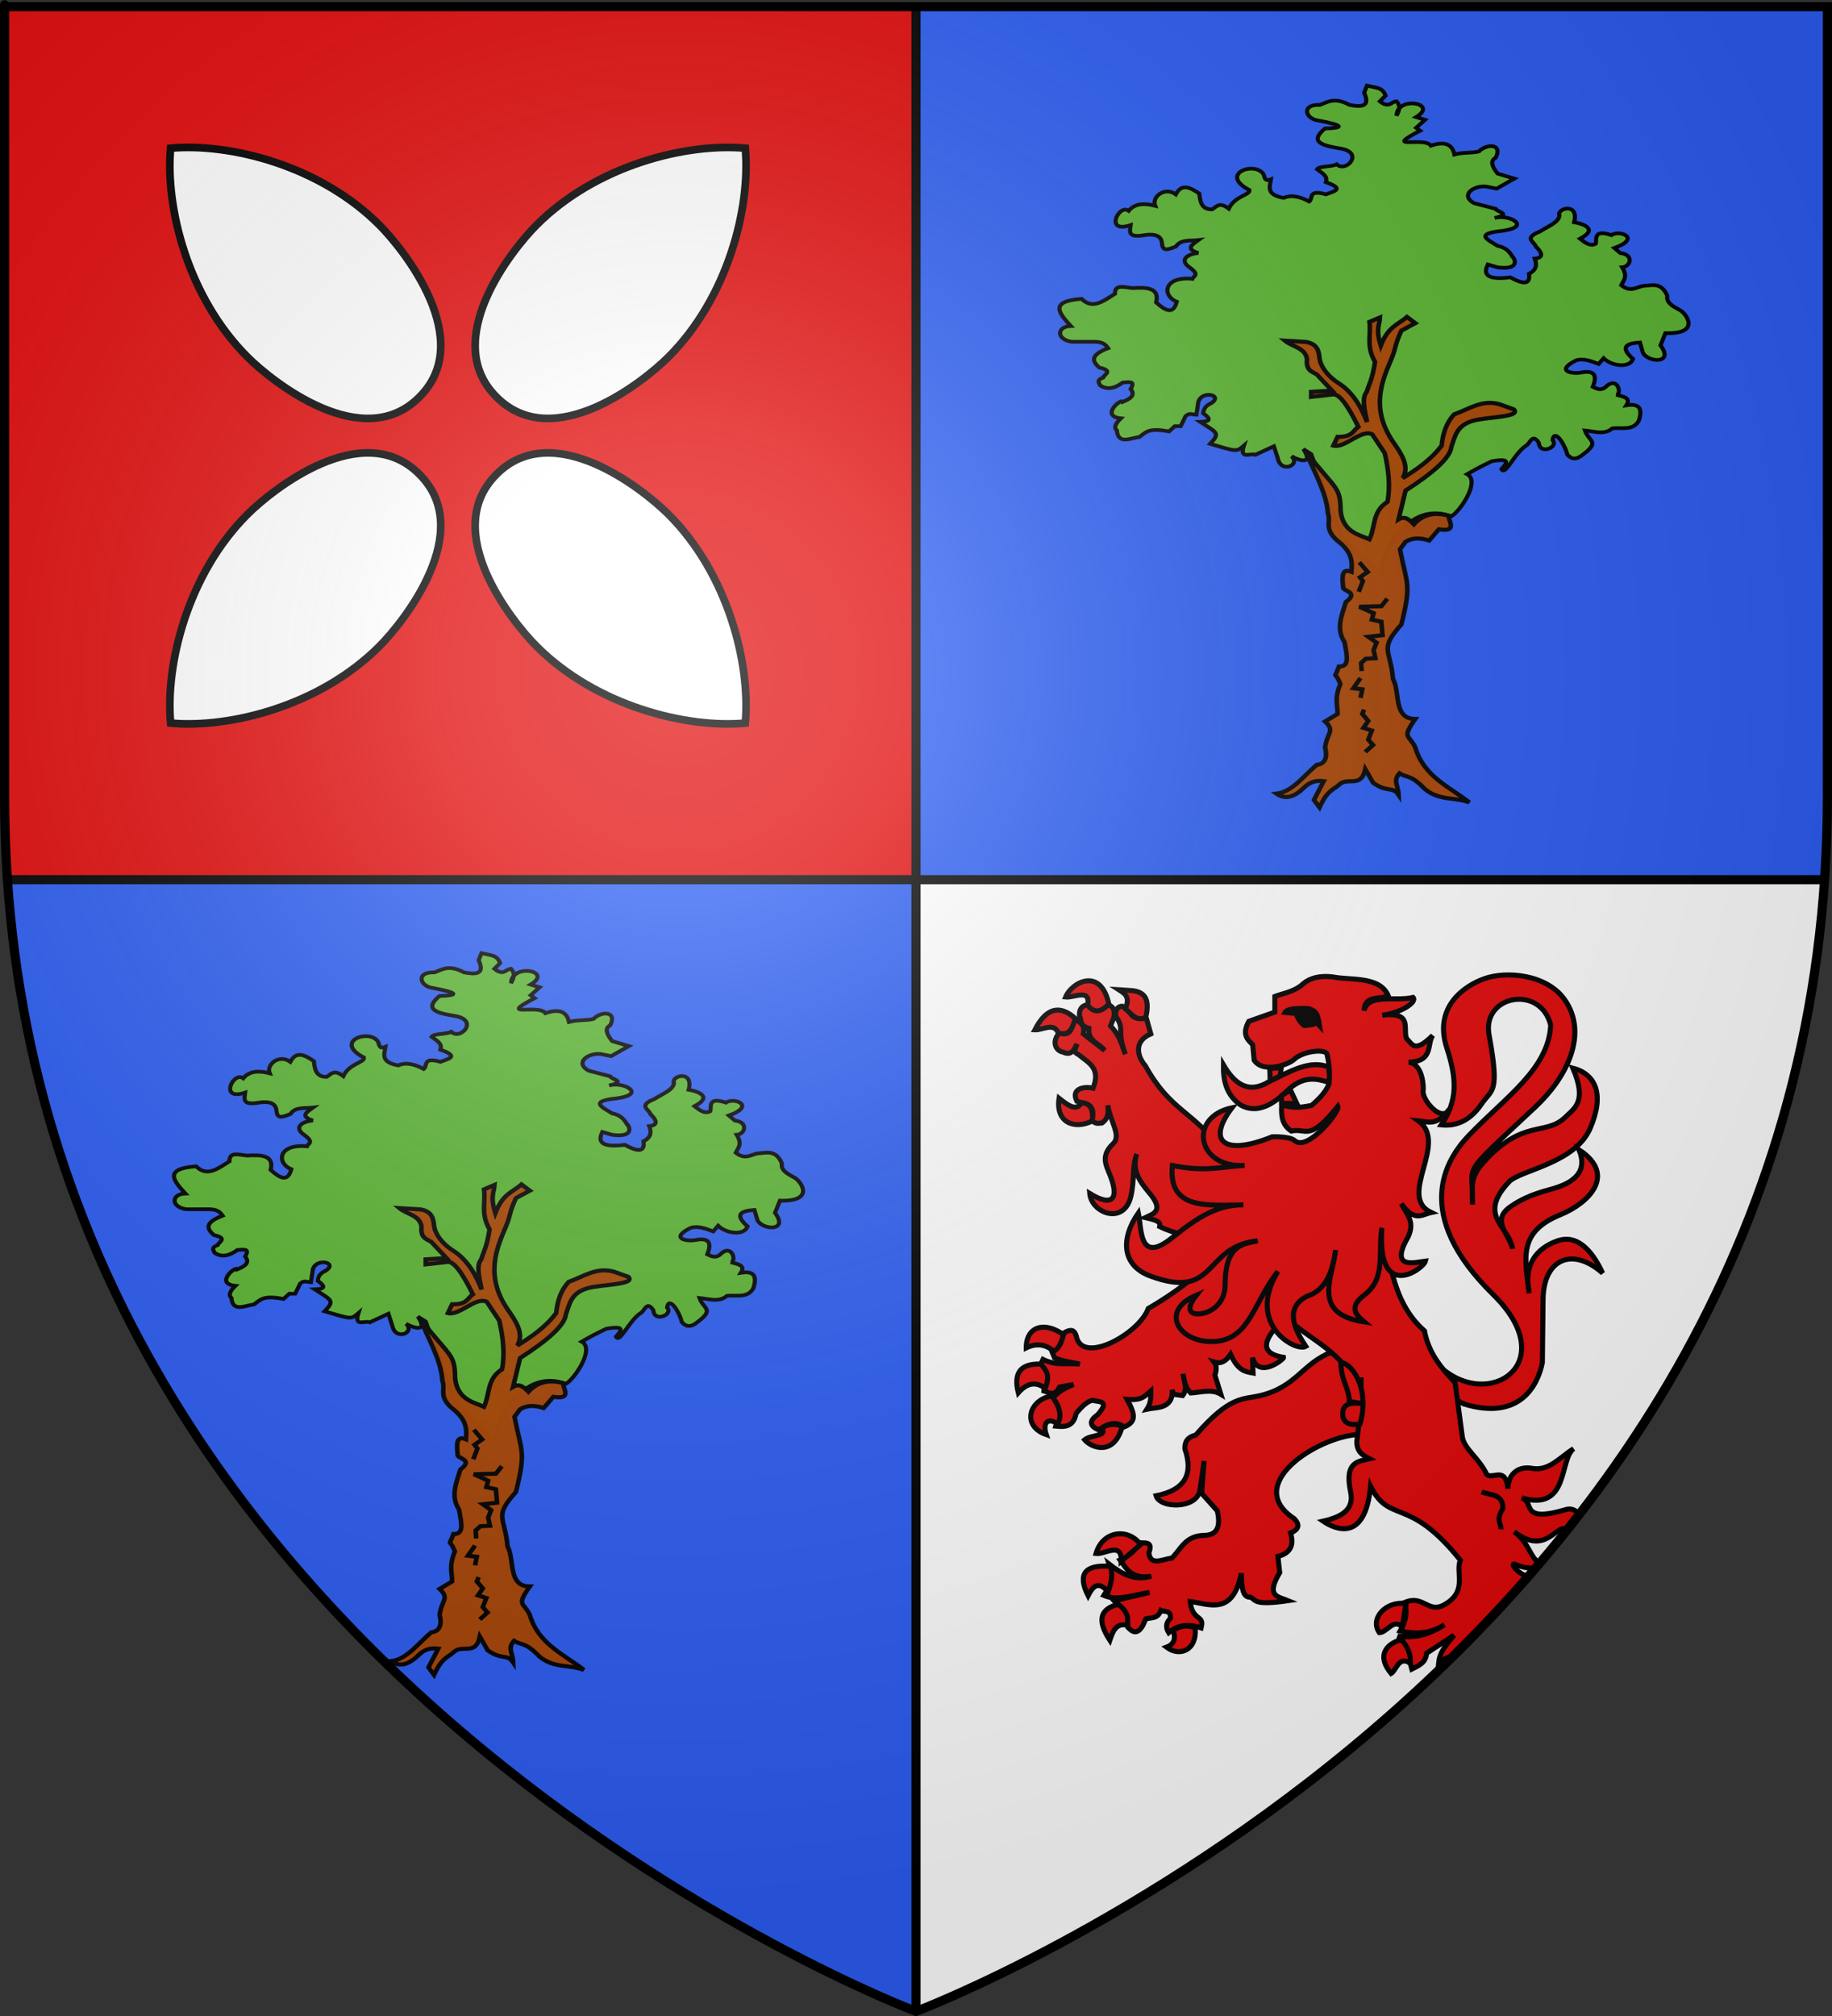 <?xml version="1.0" encoding="UTF-8" standalone="no"?>
<svg
   xmlns:dc="http://purl.org/dc/elements/1.1/"
   xmlns:cc="http://creativecommons.org/ns#"
   xmlns:rdf="http://www.w3.org/1999/02/22-rdf-syntax-ns#"
   xmlns:svg="http://www.w3.org/2000/svg"
   xmlns="http://www.w3.org/2000/svg"
   xmlns:xlink="http://www.w3.org/1999/xlink"
   xmlns:sodipodi="http://sodipodi.sourceforge.net/DTD/sodipodi-0.dtd"
   xmlns:inkscape="http://www.inkscape.org/namespaces/inkscape"
   height="660"
   width="600"
   version="1.0"
   id="svg2"
   sodipodi:version="0.32"
   inkscape:version="0.46"
   sodipodi:docname="Blason_ville_fr_Lécussan_(Haute-Garonne).svg"
   sodipodi:docbase="D:\Mes documents\Renaud-Notre Lapin"
   inkscape:export-filename="/Users/olivier/Desktop/Blason Rouge/Blason_Vide_3D.png"
   inkscape:export-xdpi="144"
   inkscape:export-ydpi="144"
   inkscape:output_extension="org.inkscape.output.svg.inkscape">
  <rect width="100%" height="100%" fill="#333333" stroke="none"/>
  <sodipodi:namedview
     inkscape:window-height="975"
     inkscape:window-width="1280"
     inkscape:pageshadow="2"
     inkscape:pageopacity="0.0"
     guidetolerance="10.0"
     gridtolerance="10.0"
     objecttolerance="10.0"
     borderopacity="1.0"
     bordercolor="#666666"
     pagecolor="#ffffff"
     id="base"
     showgrid="false"
     height="660px"
     inkscape:zoom="1.1590904"
     inkscape:cx="300.00013"
     inkscape:cy="339.79429"
     inkscape:window-x="-4"
     inkscape:window-y="-4"
     inkscape:current-layer="layer3"
     inkscape:object-paths="false"
     inkscape:object-nodes="true" />
  <desc
     id="desc4">Flag of Canton of Valais (Wallis)</desc>
  <defs
     id="defs6">
    <linearGradient
       id="linearGradient2893">
      <stop
         style="stop-color:white;stop-opacity:0.314;"
         offset="0"
         id="stop2895" />
      <stop
         id="stop2897"
         offset="0.19"
         style="stop-color:white;stop-opacity:0.251;" />
      <stop
         style="stop-color:#6b6b6b;stop-opacity:0.125;"
         offset="0.6"
         id="stop2901" />
      <stop
         style="stop-color:black;stop-opacity:0.125;"
         offset="1"
         id="stop2899" />
    </linearGradient>
    <radialGradient
       inkscape:collect="always"
       xlink:href="#linearGradient2893"
       id="radialGradient3163"
       gradientUnits="userSpaceOnUse"
       gradientTransform="matrix(1.353,0,0,1.349,-77.629,-85.747)"
       cx="221.445"
       cy="226.331"
       fx="221.445"
       fy="226.331"
       r="300" />
    <g
       id="s">
      <g
         id="c">
        <path
           id="t"
           d="M 0,0 L 0,1 L 0.5,1 L 0,0 z "
           transform="matrix(0.951,0.309,-0.309,0.951,0,-1)" />
        <use
           xlink:href="#t"
           transform="scale(-1,1)"
           id="use2144"
           x="0"
           y="0"
           width="810"
           height="540" />
      </g>
      <g
         id="a">
        <use
           xlink:href="#c"
           transform="matrix(0.309,0.951,-0.951,0.309,0,0)"
           id="use2147"
           x="0"
           y="0"
           width="810"
           height="540" />
        <use
           xlink:href="#c"
           transform="matrix(-0.809,0.588,-0.588,-0.809,0,0)"
           id="use2149"
           x="0"
           y="0"
           width="810"
           height="540" />
      </g>
      <use
         xlink:href="#a"
         transform="scale(-1,1)"
         id="use2151"
         x="0"
         y="0"
         width="810"
         height="540" />
    </g>
    <g
       id="s-4">
      <g
         id="c-8">
        <path
           transform="matrix(0.951,0.309,-0.309,0.951,0,-1)"
           d="M 0,0 L 0,1 L 0.5,1 L 0,0 z "
           id="t-8" />
        <use
           height="540"
           width="810"
           y="0"
           x="0"
           id="use2144-2"
           transform="scale(-1,1)"
           xlink:href="#t-8" />
      </g>
      <g
         id="a-4">
        <use
           height="540"
           width="810"
           y="0"
           x="0"
           id="use2147-5"
           transform="matrix(0.309,0.951,-0.951,0.309,0,0)"
           xlink:href="#c-8" />
        <use
           height="540"
           width="810"
           y="0"
           x="0"
           id="use2149-5"
           transform="matrix(-0.809,0.588,-0.588,-0.809,0,0)"
           xlink:href="#c-8" />
      </g>
      <use
         height="540"
         width="810"
         y="0"
         x="0"
         id="use2151-1"
         transform="scale(-1,1)"
         xlink:href="#a-4" />
    </g>
  </defs>
  <g
     inkscape:groupmode="layer"
     id="layer3"
     inkscape:label="Fond écu"
     style="display:inline">
    <path
       style="fill:#2b5df2;fill-opacity:1;fill-rule:evenodd;stroke:none;stroke-width:1px;stroke-linecap:butt;stroke-linejoin:miter;stroke-opacity:1"
       d="M 300,2.188 L 300,288 L 597.562,288 C 598.173,279.084 598.5,269.998 598.5,260.719 C 598.5,-24.733 598.5,2.188 598.5,2.188 L 300,2.188 z"
       id="path2855" />
    <path
       style="opacity:1;fill:#2b5df2;fill-opacity:1;stroke:none;stroke-width:2.5;stroke-miterlimit:4;stroke-dasharray:none;stroke-opacity:1"
       d="M 2.438,288 C 20.604,553.343 300,658.5 300,658.5 L 300,288 L 2.438,288 z"
       id="rect13347" />
    <path
       id="path13355"
       d="M 597.562,288 C 579.396,553.343 300,658.5 300,658.5 L 300,288 L 597.562,288 z"
       style="opacity:1;fill:#ffffff;fill-opacity:1;stroke:none;stroke-width:2.5;stroke-miterlimit:4;stroke-dasharray:none;stroke-opacity:1" />
    <path
       id="path13364"
       d="M 300,2.188 L 300,288 L 2.438,288 C 1.827,279.084 1.5,269.998 1.5,260.719 C 1.5,-24.733 1.5,2.188 1.5,2.188 L 300,2.188 z"
       style="fill:#e20909;fill-opacity:1;fill-rule:evenodd;stroke:none;stroke-width:1px;stroke-linecap:butt;stroke-linejoin:miter;stroke-opacity:1" />
    <rect
       style="opacity:1;fill:#000000;fill-opacity:1;stroke:none;stroke-width:2.5;stroke-miterlimit:4;stroke-dasharray:none;stroke-opacity:1"
       id="rect13643"
       width="3"
       height="657"
       x="298.5"
       y="1.5" />
    <rect
       y="2.438"
       x="-289.5"
       height="595.126"
       width="3"
       id="rect13645"
       style="opacity:1;fill:#000000;fill-opacity:1;stroke:none;stroke-width:2.5;stroke-miterlimit:4;stroke-dasharray:none;stroke-opacity:1"
       transform="matrix(0,-1,1,0,0,0)" />
  </g>
  <g
     inkscape:groupmode="layer"
     id="layer4"
     inkscape:label="Meubles">
    <g
       style="display:inline"
       id="g6974"
       transform="translate(-469.184,-497.366)">
      <path
         id="path6966"
         d="M 525.061,545.885 C 523.308,565.058 530.573,594.638 550.274,614.276 C 558.298,622.274 587.933,646.042 606.533,627.357 C 625.218,608.757 601.472,579.1 593.474,571.076 C 573.836,551.375 544.234,544.132 525.061,545.885 z"
         style="fill:#ffffff;fill-opacity:1;stroke:#000000;stroke-width:2.5;stroke-miterlimit:4;stroke-dasharray:none;stroke-opacity:1;display:inline" />
      <use
         height="660"
         width="600"
         transform="matrix(-1,0,0,1,1238.342,0)"
         id="use6968"
         xlink:href="#path6966"
         y="0"
         x="0" />
      <use
         height="660"
         width="600"
         transform="matrix(1,0,0,-1,0,1279.986)"
         id="use6970"
         xlink:href="#path6966"
         y="0"
         x="0" />
      <use
         height="660"
         width="600"
         transform="matrix(-1,0,0,-1,1238.342,1279.986)"
         id="use6972"
         xlink:href="#path6966"
         y="0"
         x="0" />
    </g>
    <g
       style="display:inline"
       id="g7819"
       transform="matrix(1,0,0,0.9,-635.366,-586.443)">
      <path
         style="fill:#5ab532;fill-opacity:1;stroke:#000000;stroke-width:1.35;stroke-miterlimit:4;stroke-dasharray:none;stroke-opacity:1;display:inline"
         d="M 1083.054,682.784 C 1086.308,683.613 1088.13,683.387 1089.157,686.38 L 1087.288,688.46 C 1090.383,691.211 1090.948,688.497 1092.752,688.46 C 1094.318,690.449 1093.454,692.044 1092.752,693.666 C 1092.9,686.347 1106.708,689.167 1099.179,694.186 L 1102.068,695.182 L 1099.179,698.091 L 1100.464,699.132 C 1087.919,706.479 1101.839,701.137 1103.999,704.598 C 1108.068,703.065 1110.917,703.648 1111.712,707.795 C 1114.39,706.937 1117.595,707.362 1119.746,706.681 C 1122.332,703.78 1127.627,703.829 1125.209,709.024 C 1123.311,710.077 1124.018,712.186 1125.852,714.75 L 1131.315,716.573 L 1125.531,720.217 L 1121.996,719.436 C 1117.881,719.057 1113.51,722.625 1118.11,725.495 L 1125.183,727.551 C 1125.436,728.645 1130.863,729.459 1124.888,730.889 C 1129.313,729.322 1137.429,734.013 1127.459,735.575 C 1117.907,736.615 1122.816,738.909 1125.852,741.041 C 1128.216,741.525 1129.711,742.947 1130.673,744.946 C 1131.448,745.505 1133.427,749.966 1125.852,748.85 L 1122.638,747.809 C 1121.804,749.925 1120.396,753.837 1130.03,752.495 C 1135.271,755.739 1136.488,754.367 1136.136,751.193 C 1138.629,749.788 1138.777,747.841 1138.008,745.681 C 1140.053,745.442 1141.32,744.474 1138.385,741.302 C 1137.954,739.579 1134.164,738.245 1139.671,735.835 C 1142.16,734.039 1145.745,732.597 1146.098,730.108 C 1144.977,727.329 1152.653,725.055 1150.918,732.451 C 1152.967,732.845 1159.41,734.599 1152.847,738.438 C 1154.561,739.99 1156.275,741.32 1157.989,740.26 C 1158.433,738.798 1156.955,734.865 1163.13,737.137 C 1165.674,735.058 1173.144,738.217 1164.094,741.822 L 1166.023,743.644 C 1170.587,744.24 1169.402,748.606 1166.665,748.85 C 1168.586,752.389 1167.066,753.604 1166.344,755.358 C 1169.405,758.012 1171.216,756.108 1173.414,755.618 C 1176.319,755.457 1179.433,754.022 1181.448,759.263 C 1180.957,761.761 1183.397,763.072 1185.626,764.469 C 1187.685,765.672 1192.528,773.176 1180.805,772.799 L 1179.199,777.224 C 1183.884,784.213 1174.872,783.46 1173.414,779.827 L 1172.45,776.183 C 1168.149,776.513 1165.678,777.701 1170.2,782.17 C 1169.079,785.647 1163.161,784.788 1160.56,781.909 L 1158.953,783.992 C 1156.489,782.98 1154.025,781.862 1151.561,782.69 C 1144.515,786.599 1150.4,787.731 1153.168,787.115 C 1157.825,786.12 1158.439,788.399 1157.024,792.321 C 1158.524,793.174 1160.024,793.819 1161.524,792.061 C 1165.168,788.471 1166.662,794.978 1164.737,795.185 C 1166.721,795.891 1169.68,796.12 1168.011,799.041 C 1171.709,798.379 1173.544,799.569 1172.129,804.556 C 1170.311,808.41 1166.551,807.025 1163.452,807.419 C 1160.799,809.925 1157.541,808.512 1154.454,808.2 C 1155.729,812.301 1159.525,812.147 1153.811,816.955 C 1151.246,819.253 1149.845,818.408 1148.669,816.955 C 1147.824,813.05 1144.431,807.388 1143.849,811.654 C 1145.998,814.287 1139.601,817.189 1139.349,812.695 C 1137.362,809.259 1136.617,812.363 1135.493,813.476 C 1131.458,816.097 1128.37,824.931 1127.138,822.257 C 1128.703,820.234 1130.556,818.095 1123.924,819.393 C 1120.006,821.457 1117.988,822.752 1115.89,824.079 C 1121.132,827.18 1110.446,842.243 1109.789,839.145 C 1095.25,833.735 1086.274,856.538 1087.936,860.707 L 1075.076,847.71 L 1064.793,816.79 L 1062.222,814.968 C 1065.701,820.731 1060.871,819.226 1058.366,817.571 C 1061.491,820.748 1054.925,823.925 1053.866,818.352 L 1052.581,813.927 L 1046.475,817.05 C 1045.035,816.217 1041.228,819.005 1042.735,813.739 C 1040.31,816.037 1040.425,815.916 1031.692,813.05 C 1035.088,809.059 1033.979,809.068 1028.479,805.076 C 1032.448,804.944 1031.503,803.588 1029.443,801.953 C 1029.552,800.133 1030.5,798.992 1032.014,798.308 C 1036.2,795.294 1028.976,793.465 1027.836,797.788 L 1027.193,802.473 C 1026.015,802.448 1024.836,801.645 1023.658,802.994 L 1022.051,806.638 L 1020.123,806.638 L 1018.225,808.552 C 1011.403,807.097 1010.691,808.884 1008.554,810.543 C 1005.526,810.98 1001.567,813.429 1001.163,808.2 C 1000.051,807.141 1000.756,805.591 1002.448,803.775 C 995.486,802.986 1002.767,796.256 1003.091,797.788 C 1005.614,796.66 1007.322,795.355 1005.662,793.102 C 1007.405,789.952 1004.932,790.644 1003.091,790.76 C 1000.627,792.72 998.163,793.616 995.699,791.801 C 995.262,790.846 994.406,789.892 996.663,788.937 C 997.046,787.723 1000.114,786.508 995.378,785.293 C 993.159,783.094 992.161,780.839 998.27,778.265 C 997.529,777.115 996.797,775.962 993.771,775.922 L 986.38,775.922 C 981.239,775.111 981.418,770.357 986.058,770.195 C 982.259,765.596 978.786,761.192 989.593,760.304 C 993.236,764.361 996.878,760.995 1000.52,758.482 C 1000.436,754.799 1003.736,756.143 1006.304,756.399 C 1011.12,756.037 1015.205,756.357 1014.017,761.605 C 1016.989,764.59 1019.647,766.242 1020.766,761.345 C 1016.038,759.356 1016.121,752.053 1025.908,753.015 C 1026.21,751.908 1028.486,751.688 1024.944,748.85 C 1021.66,746.327 1023.889,744.039 1027.836,743.644 C 1023.412,742.082 1025.926,740.521 1027.836,738.959 C 1025.224,739.319 1022.198,738.507 1020.444,741.302 C 1018.422,742.118 1016.165,743.458 1015.945,740.26 C 1015.774,737.954 1014.522,736.426 1010.161,737.137 C 1004.524,738.242 1005.429,735.678 1005.662,733.492 C 996.94,736.743 1001.828,725.576 1005.019,728.286 C 1007.108,725.51 1010.209,725.465 1013.696,726.464 C 1012.502,723.166 1016.873,719.404 1020.444,722.299 C 1022.427,718.16 1025.254,719.838 1028.157,722.039 C 1028.448,724.968 1028.836,727.807 1032.335,727.766 C 1033.775,726.908 1034.607,724.818 1037.798,727.505 C 1039.84,722.773 1044.848,722.624 1044.547,720.737 C 1034.589,714.962 1045.943,710.236 1049.046,714.75 C 1049.662,715.737 1049.306,717.905 1051.617,716.833 C 1051.271,719.491 1049.863,722.395 1055.795,723.601 C 1058.318,722.337 1061.16,723.142 1064.15,724.902 C 1065.498,723.721 1063.67,720.435 1069.613,722.299 C 1072.103,721.228 1076.094,720.399 1069.613,717.874 C 1070.331,715.495 1068.21,714.495 1066.721,713.189 C 1067.468,711.934 1071.301,712.394 1073.148,711.366 C 1076.159,714.585 1082.312,707.129 1074.434,705.64 C 1068.908,704.625 1063.809,703.452 1069.292,698.351 C 1075.664,698.13 1075.504,697.226 1067.364,695.488 C 1062.834,695.01 1061.347,689.476 1067.685,689.761 C 1070.278,688.656 1072.491,686.871 1077.326,689.761 C 1081.233,690.579 1084.254,690.514 1082.147,685.336 L 1083.054,682.784 z"
         id="path5408"
         sodipodi:nodetypes="cccccccccccccccccccccccccccccccccccccccccccccccccccccccccccccccccccccccccccccccccccccccccccccccccccccccccccccccccccccccccccccccccccccc" />
      <g
         id="g5400"
         transform="translate(87.666,474.284)">
        <path
           sodipodi:nodetypes="cccccccccccccccccccccccccccccccscccccccccscccccccccccccccccccccccccccccccc"
           id="path5388"
           d="M 965.767,466.024 C 971.001,465.385 974.711,459.411 979.011,455.506 C 981.868,455.216 982.475,452.424 981.674,449.208 C 982.355,443.717 985.028,443.229 981.674,439.756 L 985.764,437.029 C 985.788,433.671 984.655,431.472 986.673,426.121 C 984.757,420.668 984.46,425.214 986.218,419.76 C 989.594,419.817 988.998,416.579 988.036,410.853 C 985.15,406.005 987.145,401.157 988.491,396.309 C 993.126,392.415 987.106,392.476 987.582,390.767 C 987.249,387.211 987.042,383.83 990.309,385.313 C 990.525,382.067 990.759,378.823 986.673,374.86 C 980.896,369.963 983.772,367.539 982.582,363.952 C 982.172,356.464 977.758,348.31 975.311,341.501 C 985.354,355.76 986.653,354.092 986.761,363.106 C 987.45,371.162 993.546,372.046 996.217,373.496 C 998.186,368.952 997.064,363.376 1002.125,359.862 C 1003.115,353.954 1002.416,348.046 1001.216,342.137 L 997.126,335.32 C 993.567,333.269 988.154,340.488 984.4,339.411 L 985.764,336.229 C 990.918,336.252 990.687,333.967 992.581,332.593 C 988.724,323.85 986.182,320.699 984.4,320.777 L 977.129,321.686 L 977.129,319.868 L 983.946,319.414 L 978.947,313.505 C 977.373,312.457 975.361,312.066 975.765,308.052 C 975.296,303.824 970.929,303.495 968.494,301.234 L 975.311,301.689 C 979.113,302.352 979.631,304.89 979.856,307.597 C 980.139,310.38 982.229,313.964 986.157,316.731 C 991.012,320.152 993.751,326.022 995.437,330.84 C 994.682,326.613 993.566,322.098 995.308,319.868 C 996.217,316.617 997.126,315.474 998.035,308.961 C 995.04,303.157 996.799,299.255 996.217,294.417 L 999.657,292.794 C 999.503,295.792 998.201,296.78 999.918,303.052 C 1002.371,295.934 1005.565,295.487 1008.488,292.599 L 1011.215,294.872 L 1006.67,297.599 C 1004.385,303.089 1005.025,303.635 1003.355,308.016 C 1000.418,315.713 996.403,325.732 1003.943,338.047 C 1006.71,342.44 1009.434,346.834 1007.124,351.227 C 1011.784,347.962 1016.23,344.704 1019.85,339.411 C 1020.257,334.906 1021.457,330.996 1023.94,328.049 C 1028.777,326.186 1033.149,322.467 1038.938,324.413 L 1043.483,326.231 C 1046.031,329.082 1034.724,328.964 1030.303,330.321 C 1024.607,332.048 1024.264,336.155 1023.031,339.865 C 1022.711,343.791 1017.183,349.249 1008.033,355.772 L 1005.761,366.225 C 1007.748,364.905 1009.285,366.287 1010.76,368.043 C 1013.361,364.846 1016.927,363.387 1022.122,364.861 C 1022.193,367.137 1025.088,370.933 1018.941,369.861 L 1015.759,373.951 C 1012.947,372.916 1010.327,372.845 1008.033,374.405 L 1006.215,377.132 C 1008.468,390.154 1010.055,389.418 1006.67,404.49 C 999.311,413.577 1003.035,413.271 1003.943,424.303 C 1006.331,429.187 1003.948,438.841 1011.215,438.847 C 1006.642,446.059 1009.264,444.504 1011.215,449.208 C 1014.014,459.76 1022.299,463.454 1028.939,469.205 C 1024.091,467.156 1019.244,468.737 1014.396,464.373 C 1009.672,458.922 1008.678,460.457 1006.074,458.621 C 1003.83,461.329 1005.603,462.809 1005.761,466.478 C 1003.729,463.16 1002.236,465.851 997.413,462.068 L 994.853,457.116 C 993.531,463.928 989.457,460.108 986.673,462.388 C 984.461,464.724 982.536,464.476 979.856,471.023 L 978.038,468.296 L 981.219,461.479 C 979.098,461.203 976.977,461.45 974.856,463.751 C 971.826,467.057 968.797,468.421 965.767,466.024 z"
           style="opacity:0.98;fill:#aa4400;fill-opacity:1;stroke:#000000;stroke-width:1.5;stroke-miterlimit:4;stroke-dasharray:none;stroke-opacity:1" />
        <path
           id="path5390"
           d="M 992.892,381.858 L 995.621,385.366 L 993.087,387.315 L 994.061,388.68 L 992.697,392.578"
           style="opacity:1;fill:#aa4400;fill-opacity:1;stroke:#000000;stroke-width:1.5;stroke-miterlimit:4;stroke-dasharray:none;stroke-opacity:1" />
        <path
           id="path5392"
           d="M 1002.053,395.112 L 1000.104,397.841 L 992.892,398.036 L 997.57,400.375 L 996.985,402.714 L 1000.104,403.493 L 1000.493,408.366 L 995.816,408.951 L 998.544,411.095 L 997.57,413.824 L 998.154,416.747 L 995.036,416.942 L 993.477,418.502 L 993.671,421.425"
           style="opacity:1;fill:#aa4400;fill-opacity:1;stroke:#000000;stroke-width:1.5;stroke-miterlimit:4;stroke-dasharray:none;stroke-opacity:1" />
        <path
           id="path5394"
           d="M 993.282,423.959 L 990.943,427.663 L 993.866,428.052 L 993.282,431.171"
           style="opacity:1;fill:#aa4400;fill-opacity:1;stroke:#000000;stroke-width:1.5;stroke-miterlimit:4;stroke-dasharray:none;stroke-opacity:1" />
        <path
           id="path5396"
           d="M 994.451,435.459 L 993.866,437.018 L 995.816,439.552 L 994.256,442.086 L 996.985,443.061 L 995.816,446.374 L 997.375,448.323 L 994.841,450.857"
           style="opacity:1;fill:#aa4400;fill-opacity:1;stroke:#000000;stroke-width:1.5;stroke-miterlimit:4;stroke-dasharray:none;stroke-opacity:1"
           sodipodi:nodetypes="cccccccc" />
      </g>
    </g>
    <use
       style="display:inline"
       x="0"
       y="0"
       xlink:href="#g7819"
       id="use7845"
       transform="translate(-290,284)"
       width="600"
       height="660" />
    <g
       style="display:inline"
       id="g8683"
       transform="matrix(1.25,0,0,1.25,332.173,318.347)">
      <g
         transform="translate(-484.611,-242.318)"
         style="display:inline"
         inkscape:label="Fond écu"
         id="g8685">
        <g
           transform="translate(1.3295043e-4,-700)"
           inkscape:label="Meubles"
           id="g2807" />
        <g
           transform="translate(1214.934,19.819)"
           inkscape:label="Meubles"
           id="g4626" />
        <path
           sodipodi:nodetypes="csscsscsssscsscsscsscscscscccc"
           transform="translate(244.899,237.729)"
           id="path3098"
           d="M 346.703,102.037 C 358.565,122.842 385.73,109.129 365.209,88.974 C 343.683,67.834 352.857,53.496 358.859,47.247 C 368.5,37.206 379.71,29.895 380.267,18.4 C 377.632,7.709 362.213,10.495 364.12,20.94 C 366.969,36.549 364.89,34.999 362.124,39.083 C 358.849,43.919 354.891,44.892 351.602,44.525 C 355.763,38.393 355.84,32.884 353.053,24.387 C 349.508,13.578 357.693,8.09 362.85,6.245 C 368.777,4.124 379.256,5.145 383.895,11.687 C 390.276,20.685 384.432,32.173 376.275,39.808 C 355.475,59.279 360.215,53.925 359.766,65.389 C 359.788,60.488 359.033,58.369 362.669,54.322 C 373.039,42.778 378.918,47.537 384.077,42.53 C 386.599,40.081 389.829,38.364 386.072,29.649 C 391.964,31.222 394.499,36.377 390.608,45.432 C 386.657,54.628 372.232,56.39 369.381,59.402 C 360.851,68.418 369.44,71.033 370.288,77 C 369.567,73.311 364.425,69.597 369.744,65.934 C 371.976,64.396 374.668,62.885 380.267,61.398 C 386.705,59.688 389.955,56.606 387.705,51.057 C 397.807,57.674 390.082,65.083 382.836,68.035 C 371.76,72.549 373.435,79.265 374.643,88.612 C 373.093,81.289 376.409,76.781 382.262,74.823 C 386.667,73.351 390.748,76.539 393.874,83.35 C 386.098,76.436 378.39,79.464 378.271,90.244 L 378.09,106.754 C 376.896,112.742 372.225,122.062 357.589,117.64 L 341.079,108.931 L 346.703,102.037 z"
           style="opacity:1;fill:#e20909;fill-opacity:1;stroke:#000000;stroke-width:1.32;stroke-miterlimit:4;stroke-dasharray:none;stroke-opacity:1" />
        <path
           style="fill:#e20909;fill-opacity:1;stroke:#000000;stroke-width:1.32;stroke-miterlimit:4;stroke-dasharray:none;stroke-opacity:1"
           d="M 539.419,266.526 C 539.346,270.583 540.11,274.34 543.887,277.022 C 547.847,279.314 551.981,277.396 556.045,273.385 C 560.34,269.259 563.773,270.088 567.035,271.111 C 567.572,269.203 566.913,268.428 567.059,267.15 C 562.182,265.045 556.719,268.312 551.314,270.964 C 545.902,274.248 542.354,271.496 539.419,266.526 z"
           id="path4241"
           sodipodi:nodetypes="ccccccc" />
        <path
           sodipodi:nodetypes="cscccsccccccccccccccccccccccccccccccccc"
           id="path4249"
           d="M 568.004,341.651 C 560.03,344.71 558.623,350.848 549.134,353.131 C 544.543,354.235 541.202,353.057 532.151,363.509 C 529.871,364.046 529.237,365.407 529.32,367.126 C 531.5,373.424 529.665,377.833 521.772,379.391 C 522.773,382.726 532.373,382.93 533.252,377.976 C 533.389,377.202 534.352,370.271 534.352,370.271 L 533.723,378.762 L 537.812,383.323 C 538.67,387.149 538.065,389.786 534.195,389.77 C 529.353,389.927 528.284,393.438 525.861,395.746 C 523.534,395.943 520.307,397.943 519.885,394.33 C 521.134,391.028 518.563,391.927 517.055,391.657 C 516.606,393.659 514.859,395.104 512.337,396.217 C 514.059,398.553 515.365,401.269 520.514,400.463 C 516.12,401.772 512.73,399.817 509.507,397.318 C 510.594,400.39 509.655,403.012 508.092,405.495 C 511.846,407.069 516.02,405.285 520.043,404.709 L 510.765,406.91 C 512.358,408.7 514.461,409.809 514.382,413.829 C 515.582,415.097 516.82,415.893 518.313,413.358 L 519.099,411.628 C 520.502,411.218 522.17,411.737 523.03,409.426 C 523.984,409.906 525.653,409.136 525.546,411.471 C 524.23,412.729 524.322,413.987 525.075,415.245 C 527.735,412.95 530.611,413.036 533.566,413.987 C 533.719,413.148 534.076,412.309 533.094,411.471 C 531.179,410.191 530.905,408.638 530.736,407.068 C 535.765,407.782 541.901,410.838 544.102,399.677 C 544.208,403.176 544.359,406.083 546.48,405.956 C 547.963,406.536 546.959,408.248 556.376,406.864 C 553.738,405.787 550.427,405.778 554.166,399.52 L 553.694,395.274 C 556.847,394.461 558.037,392.47 556.997,389.141 C 559.072,388.274 559.636,387.072 557.94,385.367 C 544.485,376.444 563.856,364.059 574.609,363.352 L 582.471,358.32 L 577.439,341.179 L 568.004,341.651 z"
           style="fill:#e20909;fill-opacity:1;stroke:#000000;stroke-width:1.32;stroke-miterlimit:4;stroke-dasharray:none;stroke-opacity:1" />
        <path
           sodipodi:nodetypes="cccccccccccccccsscscsccccccccccccccccccccccccccccccccccccccccccccccccccccccccscccccscccccscccccccccccccccccc"
           id="path4245"
           d="M 503.833,250.738 C 501.86,251.196 501.637,252.4 501.715,253.736 C 502.316,254.699 501.588,256.273 504.163,256.953 C 503.859,260.445 506.967,260.861 508.274,262.742 L 502.719,258.411 C 503.25,255.841 501.642,255.408 500.491,254.52 C 499.583,256.226 499.846,259.352 496.49,258.067 C 494.254,260.536 495.555,262.9 497.37,263.182 C 499.585,264.263 500.263,262.584 501.041,261.078 C 500.843,262.055 499.784,263.153 501.495,263.856 C 503.877,265.942 507.389,267.184 505.276,272.642 C 503.044,272.121 499.31,272.663 501.041,276.08 C 502.784,276.715 506.211,276.33 504.933,281.085 C 506.038,282.172 506.772,281.782 507.6,281.758 C 509.39,280.498 509.313,278.814 509.113,277.111 C 509.865,281.65 512.743,285.074 510.501,287.203 C 507.17,290.369 508.679,292.827 509.718,295.44 C 512.19,301.659 510.338,303.876 504.383,300.211 C 504.847,305.398 513.368,308.585 515.163,300.995 C 516.183,296.678 515.441,293.137 516.73,289.871 C 515.335,293.967 517.378,296.958 519.948,299.991 C 523.984,304.755 521.146,305.514 518.944,306.55 C 520.793,307.034 523.134,307.274 522.725,308.887 C 525.013,310.006 527.183,310.656 529.285,311.028 L 532.945,320.88 C 529.647,323.975 525.199,327.135 519.728,330.351 C 517.387,336.775 503.316,344.74 501.041,338.243 C 500.582,336.132 499.818,335.232 497.04,337.13 C 496.771,338.547 497.262,339.888 494.483,341.585 L 495.156,343.248 C 497.626,344.296 499.618,344.39 501.825,344.912 C 498.606,344.531 495.633,345.415 492.145,343.688 L 491.375,345.242 C 494.663,347.466 492.603,349.701 492.379,351.925 C 493.75,352.329 495.119,353.594 496.49,350.921 L 500.161,350.247 C 496.67,351.638 495.81,352.702 494.593,353.808 C 497.326,356.458 496.174,358.787 495.486,361.151 C 497.894,361.401 500.162,361.348 500.821,357.81 C 502.267,356.078 503.721,354.635 505.166,354.372 C 506.665,354.922 509.889,354.244 506.5,358.14 C 503.862,359.983 504.636,361.197 506.72,362.155 C 508.944,360.602 511.165,359.69 513.389,361.371 C 516.719,360.018 516.287,358.011 514.173,354.138 C 518.084,354.478 518.793,353.323 520.388,351.925 C 520.384,353.436 520.542,354.899 519.398,356.696 C 521.618,356.185 526.322,356.831 525.998,351.636 L 526.286,352.805 L 528.734,353.148 C 530.212,351.258 528.948,349.36 528.844,347.47 C 529.167,349.224 529.383,351.007 530.851,352.475 C 533.53,352.305 536.337,351.344 538.744,352.805 L 537.19,347.8 C 537.735,346.199 537.59,345.164 536.998,344.39 C 538.288,344.806 539.821,344.585 541.301,342.355 C 543.266,346.748 545.222,346.885 547.186,347.25 L 547.021,343.207 C 548.658,348.894 555.308,343.601 555.203,343.138 C 546.768,341.827 552.122,336.115 555.78,332.647 C 562.432,338.957 570.359,341.176 575.47,351.952 C 575.364,356.174 574.966,360.542 574.384,365.001 C 574.261,367.936 575.98,368.814 577.698,369.703 C 574.638,370.435 571.122,370.465 572.72,378.283 C 573.803,383.105 570.268,384.96 565.529,386.038 C 568.658,388.167 576.573,391.753 577.973,376.895 C 583.046,387.018 587.893,379.241 601.499,396.268 C 600.162,399.359 603.384,404.156 597.786,407.626 C 593.11,410.7 592.042,405.196 586.993,407.296 C 587.565,410.158 587.247,412.164 585.728,414.817 C 589.603,415.613 593.471,415.686 597.346,413.153 C 593.541,415.733 589.229,416.833 585.095,416.123 C 587.397,417.54 587.961,421.86 588.766,424.786 C 590.54,423.884 592.489,423.154 592.644,420.633 L 599.849,415.931 C 598.213,417.965 596.103,420.066 595.82,423.067 C 597.17,422.202 598.222,421.469 599.262,421.716 C 605.038,415.89 612.494,407.789 619.388,400.641 C 615.91,399.529 614.438,396.737 615.895,397.382 C 617.595,398.135 619.404,398.403 621.083,398.344 L 622.296,396.888 C 619.859,396.003 619.698,391.871 615.62,388.802 C 624.126,395.445 626.892,386.143 629.344,388.32 L 632.721,384.303 C 631.852,383.223 630.606,382.581 629.233,382.986 C 616.823,386.644 621.135,381.014 617.559,379.947 C 630.07,383.56 627.303,370.036 631.171,367.05 C 627.465,369.41 624.642,373.05 620.158,372.192 C 617.119,371.638 614.012,373.261 613.97,377.555 C 613.31,371.567 610.197,375.119 608.429,373.856 C 606.465,369.529 602.436,367.129 602.008,363.887 C 601.469,359.812 600.84,355.092 600.124,349.78 C 596.554,346.004 593.189,342.046 592.094,336.208 C 582.803,328.023 583.346,315.909 579.636,305.491 L 538.909,288.812 C 531.346,278.439 525.589,278.783 518.944,266.743 C 517.281,264.877 515.398,260.627 520.388,258.411 L 519.288,254.52 C 517.693,253.945 516.098,255.328 514.503,252.182 L 512.949,251.178 C 511.786,251.177 511.138,251.959 511.161,253.736 C 513.722,257.316 511.331,257.093 513.719,263.746 C 512.252,259.706 512.038,258.777 509.828,256.293 C 510.354,254.944 511.204,253.747 510.611,251.838 C 509.669,250.553 509.172,251.076 508.494,250.848 C 506.132,253.428 505.051,251.876 503.833,250.738 z M 575.484,348.391 C 575.499,349.275 575.498,350.173 575.484,351.072 L 575.484,348.391 z"
           style="fill:#e20909;fill-opacity:1;stroke:#000000;stroke-width:1.32;stroke-miterlimit:4;stroke-dasharray:none;stroke-opacity:1" />
        <path
           sodipodi:nodetypes="cccccc"
           id="path4257"
           d="M 570.206,344.617 C 570.259,349.386 572.303,350.942 572.407,354.703 L 576.396,355.353 C 573.121,354.796 570.703,355.087 570.678,357.848 C 570.553,360.458 572.88,361.101 575.238,360.521 C 578.115,350.149 571.99,344.008 570.206,344.617 z"
           style="fill:#e20909;fill-opacity:1;stroke:#000000;stroke-width:1.32;stroke-miterlimit:4;stroke-dasharray:none;stroke-opacity:1" />
        <path
           sodipodi:nodetypes="ccc"
           id="path4247"
           d="M 607.081,378.369 C 609.267,379.338 612.576,378.674 612.664,382.694 C 610.644,385.997 612.247,386.403 612.113,388.198"
           style="fill:#e20909;fill-opacity:1;stroke:#000000;stroke-width:1.32;stroke-miterlimit:4;stroke-dasharray:none;stroke-opacity:1" />
        <g
           transform="matrix(0.44,0,0,0.44,1353.789,205.515)"
           id="g4293">
          <path
             style="opacity:1;fill:#e20909;fill-opacity:1;stroke:#000000;stroke-width:3;stroke-miterlimit:4;stroke-dasharray:none;stroke-opacity:1"
             d="M -1928.962,172.153 C -1940.08,177.463 -1950.878,172.646 -1948.715,158.573 C -1943.431,162.734 -1938.51,166.601 -1935.341,161.247 C -1930.765,161.454 -1928.064,164.283 -1928.962,172.153 z"
             id="path4261"
             sodipodi:nodetypes="cccc" />
          <path
             style="opacity:1;fill:#e20909;fill-opacity:1;stroke:#000000;stroke-width:3;stroke-miterlimit:4;stroke-dasharray:none;stroke-opacity:1"
             d="M -1949.126,119.685 C -1951.972,113.159 -1958.327,118.037 -1963.118,117.833 C -1956.471,104.825 -1948.435,102.653 -1939.044,111.043 C -1940.68,116.338 -1942.152,121.864 -1949.126,119.685 z"
             id="path4263"
             sodipodi:nodetypes="cccc" />
          <path
             style="opacity:1;fill:#e20909;fill-opacity:1;stroke:#000000;stroke-width:3;stroke-miterlimit:4;stroke-dasharray:none;stroke-opacity:1"
             d="M -1944.806,98.286 C -1939.655,98.845 -1929.917,92.85 -1931.637,103.224 C -1927.741,108.124 -1923.531,107.373 -1919.086,102.401 C -1923.962,80.077 -1941.339,89.638 -1944.806,98.286 z"
             id="path4265"
             sodipodi:nodetypes="cccc" />
          <path
             style="opacity:1;fill:#e20909;fill-opacity:1;stroke:#000000;stroke-width:3;stroke-miterlimit:4;stroke-dasharray:none;stroke-opacity:1"
             d="M -1909.21,105.282 C -1906.354,98.192 -1909.289,96.426 -1913.119,93.965 L -1906.741,94.377 C -1895.586,94.769 -1895.189,101.886 -1897.07,110.426 C -1902.719,113.118 -1905.614,108.236 -1909.21,105.282 z"
             id="path4267"
             sodipodi:nodetypes="ccccc" />
        </g>
        <g
           transform="matrix(0.44,0,0,0.44,1353.789,205.515)"
           id="g4299">
          <path
             style="opacity:1;fill:#e20909;fill-opacity:1;stroke:#000000;stroke-width:3;stroke-miterlimit:4;stroke-dasharray:none;stroke-opacity:1"
             d="M -1951.801,309.186 C -1956.509,305.122 -1961.909,304.063 -1968.262,307.128 C -1968.307,294.353 -1957.304,291.116 -1946.04,299.31 C -1947.176,303.387 -1948.506,307.269 -1951.801,309.186 z"
             id="path4269"
             sodipodi:nodetypes="cccc" />
          <path
             style="opacity:1;fill:#e20909;fill-opacity:1;stroke:#000000;stroke-width:3;stroke-miterlimit:4;stroke-dasharray:none;stroke-opacity:1"
             d="M -1972.994,333.877 C -1975.744,322.915 -1972.553,316.255 -1959.414,316.799 C -1957.052,320.201 -1953.549,322.565 -1956.945,331.202 C -1963.211,326.598 -1968.37,328.632 -1972.994,333.877 z"
             id="path4271"
             sodipodi:nodetypes="cccc" />
          <path
             style="opacity:1;fill:#e20909;fill-opacity:1;stroke:#000000;stroke-width:3;stroke-miterlimit:4;stroke-dasharray:none;stroke-opacity:1"
             d="M -1953.036,335.729 C -1949.058,341.284 -1946.447,346.839 -1949.538,352.395 C -1955.974,347.974 -1958.514,352.444 -1956.328,358.773 C -1971.177,353.667 -1966.7,338.024 -1953.036,335.729 z"
             id="path4273"
             sodipodi:nodetypes="cccc" />
          <path
             style="opacity:1;fill:#e20909;fill-opacity:1;stroke:#000000;stroke-width:3;stroke-miterlimit:4;stroke-dasharray:none;stroke-opacity:1"
             d="M -1923.407,354.864 C -1918.987,352.084 -1914.934,352.237 -1911.062,353.835 C -1915.871,371.74 -1929.326,366.783 -1933.489,361.86 C -1929.995,358.809 -1919.411,359.912 -1923.407,354.864 z"
             id="path4275"
             sodipodi:nodetypes="cccc" />
        </g>
        <g
           transform="matrix(0.44,0,0,0.44,1353.789,205.515)"
           id="g4305">
          <path
             style="opacity:1;fill:#e20909;fill-opacity:1;stroke:#000000;stroke-width:3;stroke-miterlimit:4;stroke-dasharray:none;stroke-opacity:1"
             d="M -1900.157,424.204 C -1907.679,414.062 -1922.879,416.039 -1926.699,429.553 C -1921.216,430.15 -1911.316,422.28 -1911.679,434.08 L -1900.157,424.204 z"
             id="path4277"
             sodipodi:nodetypes="cccc" />
          <path
             style="opacity:1;fill:#e20909;fill-opacity:1;stroke:#000000;stroke-width:3;stroke-miterlimit:4;stroke-dasharray:none;stroke-opacity:1"
             d="M -1919.498,452.392 C -1925.513,445.335 -1928.661,449.271 -1931.431,454.656 C -1938.017,441.509 -1933.073,436.049 -1918.263,437.166 C -1916.496,441.308 -1917.439,446.611 -1919.498,452.392 z"
             id="path4279"
             sodipodi:nodetypes="cccc" />
          <path
             style="opacity:1;fill:#e20909;fill-opacity:1;stroke:#000000;stroke-width:3;stroke-miterlimit:4;stroke-dasharray:none;stroke-opacity:1"
             d="M -1913.325,459.799 C -1923.855,462.265 -1926.582,468.862 -1918.469,481.198 C -1916.71,476.045 -1914.964,470.873 -1908.387,472.145 C -1906.935,468.03 -1908.197,463.915 -1913.325,459.799 z"
             id="path4281"
             sodipodi:nodetypes="cccc" />
          <path
             style="opacity:1;fill:#e20909;fill-opacity:1;stroke:#000000;stroke-width:3;stroke-miterlimit:4;stroke-dasharray:none;stroke-opacity:1"
             d="M -1880.815,475.437 C -1878.755,480.686 -1880.888,483.922 -1884.725,485.313 C -1876.76,491.336 -1866.422,487.04 -1867.647,473.791 C -1871.804,472.248 -1876.112,472.065 -1880.815,475.437 z"
             id="path4283"
             sodipodi:nodetypes="cccc" />
        </g>
        <g
           transform="matrix(0.44,0,0,0.44,1353.789,205.515)"
           id="g4311">
          <path
             style="opacity:1;fill:#e20909;fill-opacity:1;stroke:#000000;stroke-width:3;stroke-miterlimit:4;stroke-dasharray:none;stroke-opacity:1"
             d="M -1742.136,459.388 L -1744.399,473.379 C -1749.301,467.728 -1753.4,476.522 -1757.979,476.671 C -1763.903,468.379 -1754.082,457.496 -1742.136,459.388 z"
             id="path4285"
             sodipodi:nodetypes="cccc" />
          <path
             style="opacity:1;fill:#e20909;fill-opacity:1;stroke:#000000;stroke-width:3;stroke-miterlimit:4;stroke-dasharray:none;stroke-opacity:1"
             d="M -1739.461,494.984 C -1739.376,490.467 -1740.209,485.847 -1745.016,480.787 C -1754.13,483.471 -1759.711,490.413 -1750.983,500.951 C -1747.956,499.344 -1746.435,489.924 -1739.461,494.984 z"
             id="path4287"
             sodipodi:nodetypes="cccc" />
        </g>
        <g
           transform="matrix(0.44,0,0,0.44,1353.789,205.515)"
           id="g4317">
          <path
             id="path4235"
             d="M -1807.179,161.62 L -1810.958,153.59 L -1816.389,157.133 L -1816.153,161.62 L -1807.179,161.62 z"
             style="opacity:1;fill:#e20909;fill-opacity:1;stroke:#000000;stroke-width:3;stroke-miterlimit:4;stroke-dasharray:none;stroke-opacity:1" />
          <path
             style="opacity:1;fill:#e20909;fill-opacity:1;stroke:#000000;stroke-width:3;stroke-miterlimit:4;stroke-dasharray:none;stroke-opacity:1"
             d="M -1823.238,140.837 L -1816.389,140.365 L -1817.098,145.324 L -1823.002,148.158 L -1823.238,140.837 z"
             id="path4239" />
          <path
             style="opacity:1;fill:#e20909;fill-opacity:1;stroke:#000000;stroke-width:3;stroke-miterlimit:4;stroke-dasharray:none;stroke-opacity:1"
             d="M -1789.041,133.008 C -1788.388,128.821 -1803.173,130.039 -1808.846,135.512 C -1811.694,138.26 -1826.815,144.049 -1832.521,135.967 L -1833.431,126.634 C -1836.665,123.512 -1839.944,120.426 -1835.707,112.748 L -1820.228,107.284 L -1820.228,97.951 C -1814.655,95.874 -1808.189,95.056 -1803.155,90.211 C -1799.038,86.907 -1793.383,85.399 -1785.626,86.341 C -1775.213,88.475 -1757.901,85.673 -1752.743,97.402 C -1757.665,100.145 -1766.676,96.869 -1767.131,106.314 C -1764.3,95.934 -1748.376,101.1 -1737.913,98.539 C -1735.267,101.193 -1744.969,107.765 -1756.26,109.106 C -1737.574,106.906 -1744.298,117.473 -1741.691,123.219 C -1738.46,125.843 -1737.464,132.299 -1726.211,121.171 C -1729.83,126.536 -1725.594,136.601 -1740.553,137.106 C -1731.938,138.063 -1731.588,152.215 -1731.903,153.951 C -1732.887,159.383 -1720.661,173.581 -1716.423,165.106 C -1723.857,175.537 -1729.158,172.458 -1734.862,171.935 C -1716.34,185.111 -1747.678,216.817 -1727.122,226.569 C -1732.635,227.72 -1736.982,232.472 -1744.878,221.333 C -1741.885,227.714 -1735.5,232.498 -1742.147,243.415 C -1751.103,260.663 -1736.144,256.134 -1730.537,255.48 C -1731.729,260.247 -1759.62,280.167 -1756.488,235.675 C -1758.862,251.305 -1753.992,265.661 -1766.732,275.512 C -1776.457,282.83 -1772.123,287.335 -1766.959,291.675 C -1799.069,286.901 -1785.501,264.835 -1784.033,248.878 C -1785.761,261.323 -1789.624,272.84 -1801.106,276.423 C -1816.115,284.027 -1806.476,299.038 -1801.789,306.244 C -1807.948,309.695 -1837.6,293.052 -1818.407,261.626 C -1832.501,279.536 -1835.065,300.867 -1854.3,303.149 C -1876.102,305.736 -1890.287,285.635 -1866.895,275.74 C -1873.391,284.026 -1870.883,287.221 -1865.301,286.894 C -1857.758,286.452 -1849.803,280.216 -1849.821,269.593 C -1849.866,244.192 -1837.394,245.274 -1830.472,243.415 C -1863.102,246.757 -1854.274,279.213 -1894.439,264.358 C -1910.948,258.252 -1912.497,242.677 -1901.496,226.797 C -1899.44,236.405 -1901.247,257.377 -1881.691,241.821 C -1866.809,229.983 -1855.166,221.942 -1838.895,222.016 C -1859.272,222.11 -1883.975,225.616 -1881.236,198.569 C -1860.728,202.654 -1852.67,199.159 -1838.212,198.569 C -1866.688,200.132 -1872.023,169.814 -1845.724,164.195 C -1861.398,184.927 -1849.626,192.861 -1821.821,181.496 C -1821.821,181.496 -1811.318,181.083 -1808.39,183.772 C -1800.959,190.6 -1781.227,166.483 -1782.667,163.285 C -1800.07,184.961 -1801.098,176.049 -1810.439,178.081 C -1815.552,174.537 -1816.608,170.075 -1816.13,162.374 C -1808.601,164.941 -1803.544,163.8 -1798.374,162.829 C -1793.592,158.762 -1789.663,154.525 -1787.903,149.854 C -1787.514,144.238 -1787.617,138.623 -1789.041,133.008 z"
             id="path4227"
             sodipodi:nodetypes="csccccccccccccccscccccccccccccscsscscscccccscccccc" />
        </g>
        <path
           id="path4237"
           style="fill:#000000;stroke:#000000;stroke-width:1.32"
           d="M 555.562,252.794 C 556.31,251.364 562.206,251.747 562.162,251.958 C 563.922,252.53 564.054,253.744 564.362,254.888 L 564.582,256.248 L 563.834,255.412 C 563.218,256.002 562.338,256.019 561.546,256.142 L 560.622,256.248 C 559.434,255.408 558.862,254.233 558.422,253.005 C 557.146,253.005 556.442,252.882 555.562,252.794 L 555.562,252.794 z" />
      </g>
      <g
         transform="translate(-484.611,-242.318)"
         inkscape:label="Meubles"
         id="g8720" />
      <g
         transform="translate(-484.611,-242.318)"
         inkscape:label="Reflet final"
         id="g8722" />
      <g
         transform="translate(-484.611,-242.318)"
         inkscape:label="Contour final"
         id="g8724" />
    </g>
  </g>
  <g
     inkscape:groupmode="layer"
     id="layer2"
     inkscape:label="Reflet final"
     sodipodi:insensitive="true">
    <path
       sodipodi:nodetypes="cccccc"
       d="M 300,658.5 C 300,658.5 598.5,546.18 598.5,260.728 C 598.5,-24.723 598.5,2.176 598.5,2.176 L 1.5,2.176 L 1.5,260.728 C 1.5,546.18 300,658.5 300,658.5 z "
       style="opacity:1;fill:url(#radialGradient3163);fill-opacity:1;fill-rule:evenodd;stroke:none;stroke-width:1px;stroke-linecap:butt;stroke-linejoin:miter;stroke-opacity:1"
       id="path2875"
       inkscape:export-xdpi="144"
       inkscape:export-ydpi="144" />
  </g>
  <g
     inkscape:groupmode="layer"
     id="layer1"
     inkscape:label="Contour final"
     sodipodi:insensitive="true">
    <path
       sodipodi:nodetypes="cccccc"
       d="M 300,658.5 C 300,658.5 1.5,546.18 1.5,260.728 C 1.5,-24.723 1.5,2.176 1.5,2.176 L 598.5,2.176 L 598.5,260.728 C 598.5,546.18 300,658.5 300,658.5 z "
       style="opacity:1;fill:none;fill-opacity:1;fill-rule:evenodd;stroke:#000000;stroke-width:3;stroke-linecap:butt;stroke-linejoin:miter;stroke-miterlimit:4;stroke-dasharray:none;stroke-opacity:1"
       id="path1411"
       inkscape:export-xdpi="144"
       inkscape:export-ydpi="144" />
  </g>
</svg>
